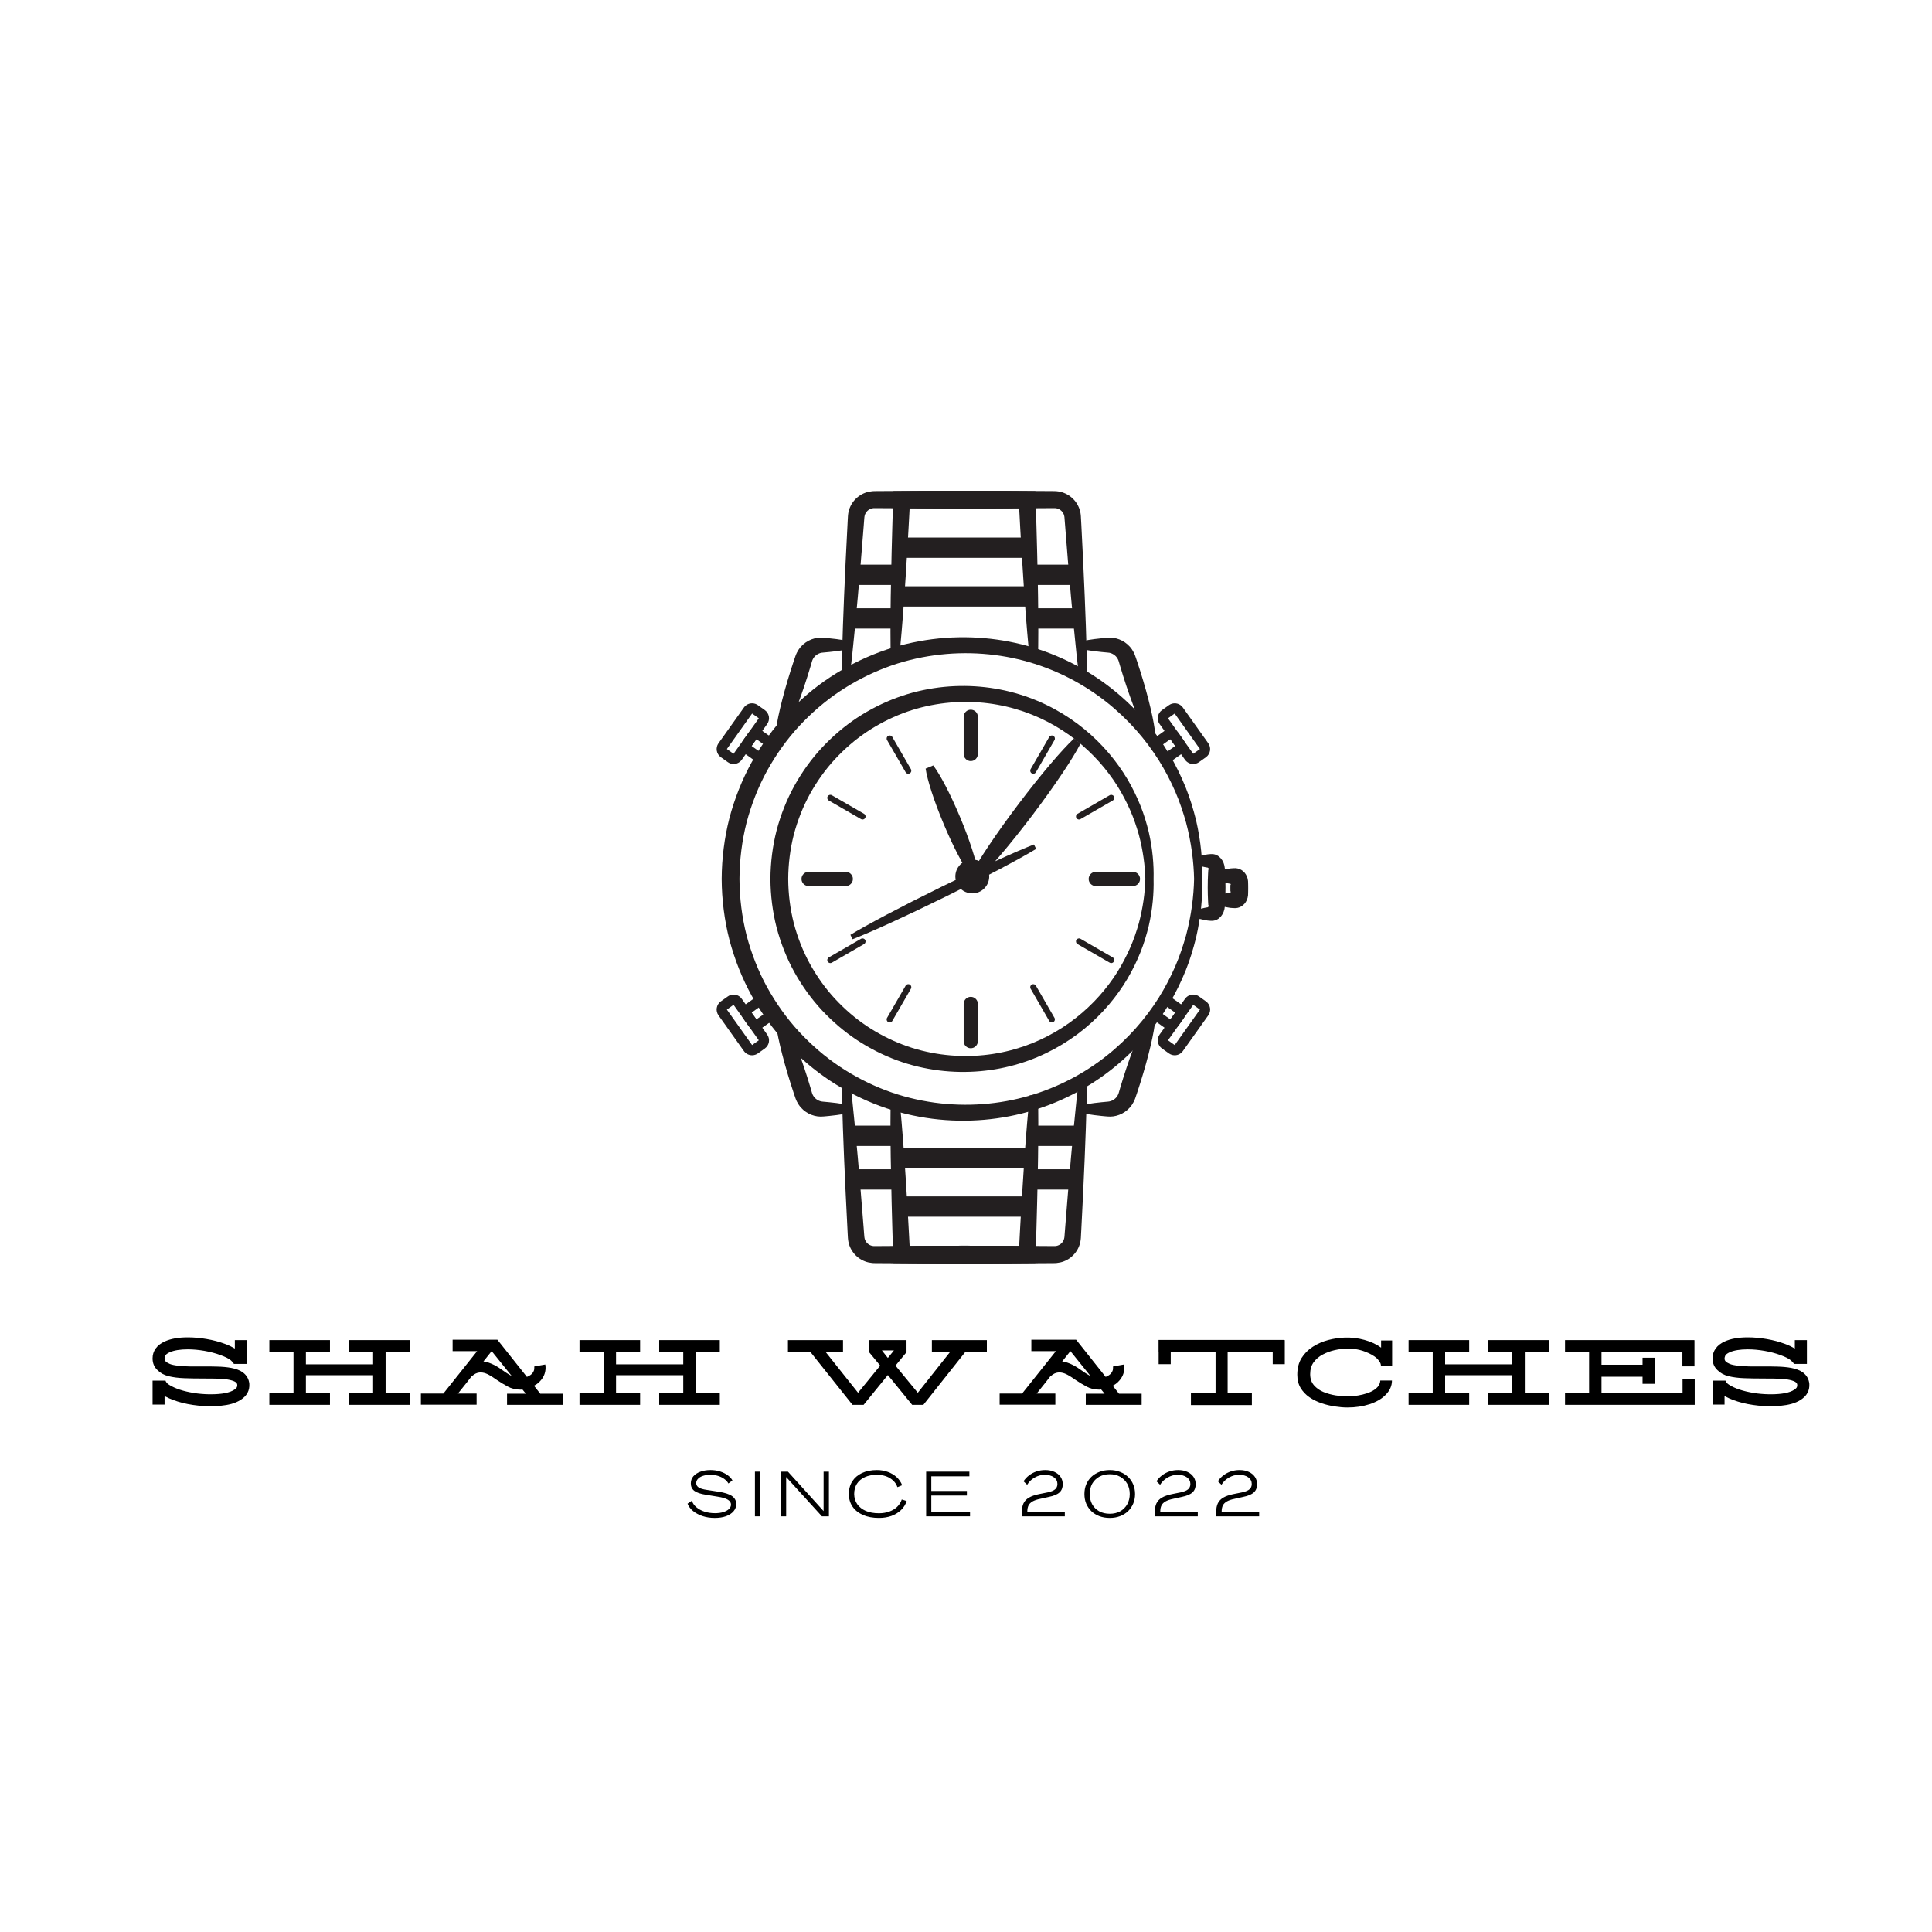 <svg version="1.0" preserveAspectRatio="xMidYMid meet" height="500" viewBox="0 0 375 375" zoomAndPan="magnify" width="500" xmlns:xlink="http://www.w3.org/1999/xlink" xmlns="http://www.w3.org/2000/svg"><defs><g></g><clipPath id="13ccf83abc"><path clip-rule="nonzero" d="M 236 168 L 242.301 168 L 242.301 177 L 236 177 Z M 236 168"></path></clipPath><clipPath id="d7fd7b1fd8"><path clip-rule="nonzero" d="M 163 95.246 L 211 95.246 L 211 132 L 163 132 Z M 163 95.246"></path></clipPath><clipPath id="0f526d7adc"><path clip-rule="nonzero" d="M 172 95.246 L 202 95.246 L 202 128 L 172 128 Z M 172 95.246"></path></clipPath><clipPath id="d5d5fd4b47"><path clip-rule="nonzero" d="M 163 209 L 211 209 L 211 245.246 L 163 245.246 Z M 163 209"></path></clipPath><clipPath id="fc4dfeb46e"><path clip-rule="nonzero" d="M 172 212 L 202 212 L 202 245.246 L 172 245.246 Z M 172 212"></path></clipPath></defs><rect fill-opacity="1" height="450" y="-37.5" fill="#ffffff" width="450" x="-37.5"></rect><rect fill-opacity="1" height="450" y="-37.5" fill="#ffffff" width="450" x="-37.5"></rect><path fill-rule="nonzero" fill-opacity="1" d="M 223.91 170.605 C 223.977 167.887 223.73 164.809 222.973 161.5 C 222.57 159.859 222.074 158.148 221.383 156.43 C 220.691 154.711 219.855 152.973 218.84 151.246 C 216.797 147.812 214.027 144.449 210.508 141.555 C 206.992 138.66 202.711 136.246 197.871 134.77 C 193.039 133.285 187.664 132.754 182.215 133.441 C 179.492 133.789 176.75 134.43 174.082 135.418 C 171.41 136.402 168.812 137.711 166.363 139.32 C 163.91 140.938 161.637 142.883 159.574 145.082 C 157.512 147.281 155.719 149.781 154.211 152.477 C 152.711 155.18 151.555 158.105 150.742 161.156 C 149.961 164.211 149.555 167.395 149.539 170.605 C 149.555 173.812 149.961 176.996 150.742 180.055 C 151.555 183.105 152.711 186.031 154.211 188.734 C 155.719 191.426 157.512 193.93 159.574 196.129 C 161.637 198.328 163.914 200.273 166.363 201.887 C 168.812 203.5 171.41 204.805 174.082 205.793 C 176.75 206.781 179.492 207.418 182.215 207.766 C 187.664 208.453 193.039 207.922 197.871 206.441 C 202.711 204.961 206.992 202.547 210.508 199.656 C 214.027 196.758 216.797 193.398 218.84 189.961 C 219.855 188.238 220.695 186.496 221.383 184.777 C 222.074 183.059 222.566 181.352 222.973 179.707 C 223.73 176.402 223.977 173.32 223.91 170.605 L 222.312 170.605 C 222.242 173.207 221.871 176.121 221.043 179.219 C 220.598 180.758 220.074 182.348 219.371 183.945 C 218.668 185.539 217.832 187.145 216.836 188.73 C 214.828 191.895 212.164 194.957 208.832 197.574 C 205.512 200.191 201.512 202.34 197.031 203.625 C 192.562 204.918 187.617 205.328 182.629 204.641 C 180.141 204.293 177.641 203.684 175.211 202.754 C 172.785 201.828 170.426 200.613 168.203 199.129 C 165.98 197.641 163.918 195.852 162.051 193.84 C 160.184 191.824 158.566 189.539 157.203 187.086 C 155.852 184.625 154.809 181.965 154.074 179.195 C 153.371 176.418 153.008 173.527 152.992 170.605 C 153.008 167.684 153.371 164.793 154.074 162.016 C 154.809 159.246 155.852 156.586 157.203 154.125 C 158.566 151.672 160.184 149.387 162.051 147.371 C 163.918 145.363 165.98 143.57 168.203 142.082 C 170.426 140.598 172.785 139.383 175.211 138.457 C 177.641 137.527 180.141 136.918 182.629 136.57 C 187.617 135.879 192.562 136.297 197.031 137.586 C 201.512 138.875 205.512 141.023 208.832 143.637 C 212.164 146.254 214.824 149.32 216.836 152.48 C 217.832 154.066 218.668 155.676 219.371 157.27 C 220.074 158.863 220.598 160.457 221.043 161.992 C 221.871 165.09 222.238 168.004 222.312 170.605 Z M 223.91 170.605" fill="#231f20"></path><path fill-rule="nonzero" fill-opacity="1" d="M 233.375 170.605 C 233.438 167.188 233.109 163.316 232.148 159.168 C 231.629 157.105 231 154.965 230.129 152.809 C 229.254 150.656 228.195 148.473 226.914 146.312 C 224.336 142.008 220.852 137.801 216.43 134.18 C 212.016 130.559 206.645 127.547 200.574 125.703 C 194.52 123.855 187.785 123.199 180.961 124.066 C 177.551 124.508 174.117 125.309 170.777 126.551 C 167.438 127.789 164.188 129.43 161.121 131.449 C 158.055 133.469 155.207 135.906 152.625 138.66 C 150.047 141.418 147.809 144.547 145.918 147.918 C 144.047 151.301 142.598 154.965 141.582 158.781 C 140.605 162.605 140.098 166.59 140.078 170.605 C 140.098 174.621 140.605 178.605 141.582 182.43 C 142.598 186.246 144.047 189.91 145.918 193.293 C 147.809 196.664 150.047 199.793 152.625 202.551 C 155.207 205.301 158.055 207.742 161.121 209.766 C 164.188 211.785 167.438 213.422 170.777 214.66 C 174.117 215.902 177.551 216.707 180.961 217.145 C 187.785 218.012 194.516 217.355 200.574 215.508 C 206.641 213.664 212.016 210.652 216.43 207.031 C 220.852 203.41 224.336 199.203 226.914 194.898 C 228.195 192.738 229.254 190.555 230.129 188.402 C 231 186.25 231.629 184.105 232.148 182.043 C 233.109 177.891 233.438 174.023 233.375 170.605 L 231.773 170.605 C 231.703 173.906 231.254 177.613 230.215 181.551 C 229.656 183.508 229 185.535 228.113 187.566 C 227.227 189.598 226.168 191.645 224.906 193.668 C 222.363 197.695 218.988 201.609 214.754 204.953 C 210.535 208.293 205.441 211.043 199.738 212.691 C 194.043 214.348 187.734 214.887 181.375 214.016 C 178.199 213.574 175.008 212.801 171.91 211.621 C 168.812 210.445 165.801 208.898 162.961 207.004 C 160.121 205.105 157.488 202.824 155.105 200.258 C 152.719 197.688 150.656 194.773 148.91 191.645 C 147.184 188.5 145.852 185.105 144.914 181.57 C 144.016 178.023 143.547 174.332 143.531 170.605 C 143.551 166.879 144.016 163.188 144.914 159.641 C 145.852 156.105 147.184 152.707 148.91 149.566 C 150.656 146.434 152.719 143.52 155.105 140.949 C 157.488 138.387 160.121 136.105 162.961 134.207 C 165.801 132.312 168.812 130.766 171.91 129.59 C 175.008 128.406 178.199 127.633 181.375 127.195 C 187.734 126.324 194.043 126.863 199.738 128.52 C 205.445 130.168 210.535 132.918 214.754 136.258 C 218.988 139.602 222.363 143.512 224.906 147.543 C 226.168 149.562 227.227 151.613 228.113 153.641 C 229 155.672 229.656 157.699 230.215 159.66 C 231.254 163.598 231.703 167.305 231.773 170.605 Z M 233.375 170.605" fill="#231f20"></path><path fill-rule="nonzero" fill-opacity="1" d="M 232.328 178.191 C 232.723 178.332 233.219 178.457 233.797 178.57 C 233.941 178.598 234.09 178.625 234.242 178.652 L 234.359 178.672 L 234.418 178.68 L 234.523 178.691 C 234.664 178.703 234.809 178.715 234.953 178.727 C 235.246 178.742 235.539 178.734 235.824 178.648 C 236.109 178.566 236.395 178.422 236.637 178.219 C 237.133 177.812 237.5 177.199 237.66 176.48 C 237.699 176.297 237.727 176.113 237.742 175.922 C 237.746 175.781 237.758 175.641 237.766 175.5 C 237.777 175.297 237.789 175.09 237.801 174.883 C 237.844 174.047 237.867 173.168 237.867 172.254 C 237.867 171.344 237.844 170.461 237.801 169.625 C 237.789 169.418 237.777 169.215 237.766 169.012 C 237.758 168.867 237.746 168.727 237.742 168.59 C 237.727 168.398 237.699 168.211 237.66 168.031 C 237.5 167.309 237.133 166.695 236.637 166.293 C 236.395 166.086 236.109 165.941 235.824 165.859 C 235.539 165.773 235.246 165.766 234.953 165.781 C 234.809 165.793 234.664 165.805 234.523 165.82 L 234.418 165.828 L 234.359 165.84 L 234.242 165.859 C 234.09 165.887 233.941 165.914 233.797 165.941 C 233.219 166.051 232.727 166.18 232.328 166.316 L 232.328 167.914 C 232.723 168.051 233.219 168.18 233.797 168.293 C 233.941 168.316 234.09 168.344 234.242 168.375 L 234.359 168.395 L 234.418 168.402 L 234.434 168.414 L 234.484 168.449 C 234.551 168.492 234.598 168.547 234.605 168.625 C 234.613 168.699 234.59 168.762 234.562 168.805 C 234.559 168.812 234.551 168.824 234.543 168.832 C 234.539 168.844 234.535 168.82 234.531 168.859 L 234.52 169.012 C 234.508 169.215 234.496 169.418 234.484 169.625 C 234.441 170.461 234.418 171.344 234.418 172.254 C 234.418 173.168 234.441 174.047 234.484 174.883 C 234.496 175.09 234.508 175.297 234.52 175.5 L 234.531 175.648 C 234.535 175.688 234.539 175.668 234.543 175.68 C 234.551 175.688 234.559 175.695 234.562 175.707 C 234.59 175.746 234.613 175.809 234.605 175.883 C 234.598 175.961 234.551 176.016 234.484 176.059 L 234.434 176.098 L 234.418 176.105 L 234.359 176.117 L 234.242 176.137 C 234.09 176.164 233.941 176.191 233.797 176.219 C 233.219 176.328 232.727 176.457 232.328 176.594 Z M 232.328 178.191" fill="#231f20"></path><path fill-rule="nonzero" fill-opacity="1" d="M 227.176 199.852 C 226.773 199.852 226.383 199.727 226.055 199.492 L 224.27 198.223 C 223.398 197.605 223.195 196.391 223.812 195.523 L 224.789 194.148 C 225.152 193.641 225.742 193.336 226.371 193.336 C 226.773 193.336 227.16 193.461 227.492 193.695 L 229.277 194.965 C 229.699 195.266 229.98 195.711 230.066 196.223 C 230.152 196.73 230.035 197.246 229.734 197.668 L 228.758 199.039 C 228.391 199.547 227.801 199.852 227.176 199.852 Z M 225.438 196.637 L 227.168 197.867 L 228.105 196.551 L 226.375 195.32 Z M 225.438 196.637" fill="#231f20"></path><path fill-rule="nonzero" fill-opacity="1" d="M 228.012 204.828 C 227.605 204.828 227.219 204.703 226.891 204.469 L 225.535 203.504 C 225.113 203.207 224.836 202.758 224.746 202.25 C 224.66 201.738 224.777 201.223 225.078 200.805 L 230.02 193.859 C 230.383 193.352 230.973 193.043 231.598 193.043 C 232.004 193.043 232.391 193.168 232.719 193.402 L 234.074 194.367 C 234.496 194.668 234.777 195.113 234.863 195.625 C 234.949 196.133 234.832 196.648 234.531 197.07 L 229.59 204.012 C 229.227 204.523 228.637 204.828 228.012 204.828 Z M 226.707 201.918 L 228.004 202.844 L 232.906 195.957 L 231.605 195.031 Z M 226.707 201.918" fill="#231f20"></path><path fill-rule="nonzero" fill-opacity="1" d="M 226.367 148.004 C 225.742 148.004 225.152 147.699 224.789 147.188 L 223.812 145.816 C 223.195 144.945 223.398 143.734 224.27 143.113 L 226.055 141.844 C 226.383 141.609 226.77 141.484 227.176 141.484 C 227.801 141.484 228.391 141.789 228.754 142.301 L 229.73 143.672 C 230.031 144.094 230.148 144.609 230.062 145.117 C 229.977 145.629 229.695 146.074 229.277 146.375 L 227.488 147.645 C 227.16 147.879 226.773 148.004 226.367 148.004 Z M 225.438 144.703 L 226.375 146.02 L 228.105 144.789 L 227.168 143.473 Z M 225.438 144.703" fill="#231f20"></path><path fill-rule="nonzero" fill-opacity="1" d="M 231.598 148.293 C 230.973 148.293 230.383 147.988 230.02 147.48 L 225.078 140.535 C 224.461 139.664 224.664 138.453 225.535 137.836 L 226.891 136.871 C 227.219 136.637 227.605 136.512 228.012 136.512 C 228.637 136.512 229.227 136.816 229.59 137.328 L 234.531 144.27 C 235.148 145.141 234.945 146.352 234.074 146.973 L 232.723 147.934 C 232.391 148.168 232.004 148.293 231.598 148.293 Z M 226.707 139.422 L 231.605 146.309 L 232.906 145.383 L 228.004 138.496 Z M 226.707 139.422" fill="#231f20"></path><path fill-rule="nonzero" fill-opacity="1" d="M 146.812 199.852 C 146.188 199.852 145.598 199.547 145.234 199.039 L 144.258 197.664 C 143.957 197.242 143.84 196.73 143.926 196.219 C 144.012 195.711 144.293 195.262 144.711 194.961 L 146.496 193.691 C 146.828 193.457 147.215 193.332 147.621 193.332 C 148.246 193.332 148.836 193.637 149.199 194.148 L 150.176 195.52 C 150.793 196.391 150.59 197.602 149.719 198.223 L 147.934 199.492 C 147.605 199.727 147.219 199.852 146.812 199.852 Z M 145.883 196.551 L 146.82 197.867 L 148.551 196.637 L 147.613 195.32 Z M 145.883 196.551" fill="#231f20"></path><path fill-rule="nonzero" fill-opacity="1" d="M 145.977 204.828 C 145.352 204.828 144.762 204.523 144.398 204.016 L 139.457 197.07 C 139.16 196.648 139.039 196.137 139.125 195.625 C 139.211 195.117 139.492 194.668 139.914 194.367 L 141.27 193.406 C 141.598 193.172 141.984 193.047 142.391 193.047 C 143.016 193.047 143.605 193.352 143.969 193.863 L 148.91 200.805 C 149.211 201.227 149.328 201.738 149.242 202.25 C 149.156 202.758 148.875 203.207 148.453 203.508 L 147.098 204.473 C 146.77 204.703 146.383 204.828 145.977 204.828 Z M 141.086 195.957 L 145.984 202.844 L 147.285 201.918 L 142.383 195.031 Z M 141.086 195.957" fill="#231f20"></path><path fill-rule="nonzero" fill-opacity="1" d="M 147.621 148.004 C 147.215 148.004 146.828 147.879 146.496 147.645 L 144.711 146.375 C 144.293 146.074 144.012 145.629 143.926 145.117 C 143.84 144.609 143.957 144.094 144.258 143.672 L 145.234 142.301 C 145.598 141.789 146.188 141.484 146.812 141.484 C 147.219 141.484 147.605 141.609 147.938 141.844 L 149.723 143.113 C 150.59 143.734 150.797 144.945 150.176 145.816 L 149.199 147.188 C 148.836 147.699 148.246 148.004 147.621 148.004 Z M 145.883 144.789 L 147.613 146.02 L 148.551 144.703 L 146.82 143.473 Z M 145.883 144.789" fill="#231f20"></path><path fill-rule="nonzero" fill-opacity="1" d="M 142.391 148.293 C 141.984 148.293 141.598 148.168 141.27 147.934 L 139.914 146.969 C 139.043 146.348 138.84 145.137 139.457 144.27 L 144.398 137.324 C 144.762 136.816 145.352 136.512 145.977 136.512 C 146.383 136.512 146.77 136.633 147.098 136.867 L 148.453 137.832 C 149.324 138.453 149.527 139.664 148.91 140.531 L 143.969 147.477 C 143.609 147.988 143.016 148.293 142.391 148.293 Z M 141.086 145.383 L 142.383 146.309 L 147.285 139.422 L 145.984 138.496 Z M 141.086 145.383" fill="#231f20"></path><g clip-path="url(#13ccf83abc)"><path fill-rule="nonzero" fill-opacity="1" d="M 236.141 175.531 C 236.734 175.809 237.621 176.039 238.703 176.203 L 238.805 176.219 L 238.988 176.23 C 239.117 176.242 239.25 176.25 239.383 176.262 C 239.656 176.281 239.926 176.273 240.184 176.227 C 240.688 176.129 241.195 175.836 241.566 175.402 C 241.938 174.969 242.18 174.41 242.242 173.781 C 242.254 173.621 242.258 173.457 242.258 173.289 C 242.262 173.16 242.262 173.031 242.266 172.898 C 242.266 172.73 242.27 172.562 242.27 172.391 C 242.27 172.223 242.266 172.051 242.266 171.883 C 242.262 171.754 242.262 171.621 242.258 171.492 C 242.258 171.328 242.254 171.164 242.242 171.004 C 242.18 170.371 241.938 169.812 241.566 169.379 C 241.195 168.949 240.688 168.652 240.184 168.559 C 239.93 168.508 239.656 168.5 239.383 168.523 C 239.25 168.535 239.117 168.543 238.988 168.551 L 238.805 168.566 L 238.703 168.582 C 237.621 168.742 236.734 168.977 236.141 169.25 L 236.141 170.852 C 236.734 171.125 237.621 171.355 238.703 171.52 L 238.805 171.535 C 238.832 171.539 238.82 171.543 238.828 171.551 L 238.852 171.578 C 238.863 171.598 238.875 171.613 238.879 171.629 C 238.895 171.66 238.887 171.699 238.875 171.727 C 238.863 171.754 238.848 171.766 238.836 171.773 L 238.828 171.777 L 238.824 171.777 L 238.82 171.883 C 238.82 172.051 238.82 172.223 238.816 172.391 C 238.82 172.562 238.82 172.73 238.82 172.898 L 238.824 173.008 L 238.828 173.008 L 238.836 173.012 C 238.844 173.016 238.863 173.031 238.875 173.059 C 238.887 173.082 238.895 173.125 238.879 173.156 C 238.875 173.172 238.863 173.188 238.852 173.207 L 238.828 173.234 C 238.82 173.238 238.832 173.246 238.805 173.25 L 238.703 173.266 C 237.621 173.426 236.734 173.66 236.141 173.934 Z M 236.141 175.531" fill="#231f20"></path></g><g clip-path="url(#d7fd7b1fd8)"><path fill-rule="nonzero" fill-opacity="1" d="M 211 130.922 C 210.945 125.863 210.684 118.293 210.246 109.082 C 210.129 106.781 210.012 104.375 209.887 101.879 C 209.871 101.57 209.852 101.254 209.836 100.941 L 209.809 100.469 L 209.797 100.23 C 209.797 100.16 209.781 100.016 209.77 99.91 C 209.676 98.996 209.312 98.094 208.742 97.348 C 208.172 96.602 207.387 96.008 206.488 95.664 C 206.043 95.484 205.562 95.387 205.086 95.34 L 204.723 95.32 L 204.457 95.316 L 203.957 95.312 C 198.637 95.27 193.008 95.246 187.191 95.246 C 181.371 95.246 175.746 95.27 170.422 95.312 L 169.926 95.316 L 169.66 95.32 L 169.297 95.34 C 168.816 95.391 168.34 95.484 167.891 95.664 C 166.992 96.008 166.207 96.602 165.637 97.348 C 165.066 98.094 164.703 98.996 164.609 99.91 C 164.602 100.016 164.586 100.16 164.582 100.23 L 164.57 100.469 L 164.543 100.941 C 164.527 101.254 164.512 101.566 164.496 101.879 C 164.371 104.375 164.25 106.781 164.133 109.082 C 163.695 118.293 163.434 125.863 163.379 130.922 L 164.977 131.027 C 165.578 126.004 166.305 118.465 167.066 109.273 C 167.25 106.977 167.445 104.574 167.645 102.086 C 167.668 101.773 167.691 101.461 167.715 101.148 L 167.754 100.676 L 167.773 100.441 C 167.777 100.352 167.785 100.344 167.793 100.289 C 167.832 99.941 167.98 99.613 168.199 99.34 C 168.422 99.066 168.719 98.852 169.051 98.738 C 169.211 98.672 169.387 98.648 169.562 98.629 L 169.695 98.625 C 169.742 98.621 169.852 98.625 169.926 98.625 L 170.426 98.629 C 175.746 98.672 181.375 98.699 187.191 98.699 C 193.012 98.699 198.637 98.672 203.961 98.629 L 204.457 98.625 C 204.531 98.625 204.641 98.621 204.688 98.625 L 204.82 98.629 C 204.996 98.648 205.172 98.672 205.336 98.738 C 205.664 98.852 205.965 99.066 206.184 99.34 C 206.402 99.613 206.551 99.941 206.594 100.289 C 206.598 100.34 206.605 100.352 206.613 100.441 L 206.629 100.676 L 206.668 101.148 C 206.691 101.461 206.715 101.773 206.742 102.086 C 206.941 104.574 207.133 106.977 207.316 109.273 C 208.078 118.465 208.805 126.004 209.406 131.027 Z M 211 130.922" fill="#231f20"></path></g><g clip-path="url(#0f526d7adc)"><path fill-rule="nonzero" fill-opacity="1" d="M 201.473 127.82 C 201.547 124.902 201.555 120.938 201.484 115.82 C 201.449 113.266 201.391 110.418 201.312 107.27 C 201.273 105.695 201.227 104.043 201.18 102.316 C 201.156 101.453 201.129 100.57 201.102 99.668 C 201.051 98.254 201 96.809 200.945 95.332 C 199.754 95.32 197.465 95.297 194.594 95.266 C 192.434 95.262 189.836 95.254 187.188 95.246 C 184.543 95.254 181.941 95.262 179.781 95.266 C 176.91 95.297 174.621 95.32 173.43 95.332 C 173.379 96.809 173.328 98.254 173.273 99.668 C 173.25 100.57 173.223 101.453 173.195 102.316 C 173.148 104.043 173.105 105.695 173.062 107.27 C 172.984 110.418 172.93 113.266 172.891 115.82 C 172.82 120.938 172.828 124.898 172.902 127.82 L 174.5 127.887 C 174.82 124.984 175.16 121.039 175.52 115.934 C 175.699 113.383 175.883 110.539 176.07 107.398 C 176.16 105.824 176.254 104.176 176.352 102.453 C 176.398 101.59 176.445 100.707 176.496 99.805 C 176.508 99.578 176.52 99.352 176.531 99.125 L 176.551 98.781 L 176.555 98.695 L 176.555 98.688 L 176.559 98.68 L 176.574 98.613 C 176.59 98.617 176.605 98.625 176.625 98.633 L 176.645 98.641 L 176.656 98.645 C 176.742 98.645 176.828 98.648 176.918 98.648 C 177.73 98.656 178.703 98.664 179.781 98.676 C 181.941 98.684 184.543 98.691 187.188 98.699 C 189.836 98.691 192.434 98.684 194.594 98.676 C 195.676 98.668 196.645 98.656 197.457 98.648 C 197.551 98.648 197.637 98.645 197.723 98.645 L 197.73 98.641 L 197.754 98.633 C 197.773 98.625 197.789 98.617 197.805 98.613 L 197.82 98.68 L 197.824 98.688 L 197.824 98.695 L 197.844 99.125 C 197.859 99.352 197.871 99.578 197.883 99.805 C 197.93 100.707 197.977 101.59 198.023 102.453 C 198.125 104.176 198.219 105.824 198.309 107.398 C 198.496 110.539 198.68 113.383 198.855 115.934 C 199.215 121.039 199.555 124.984 199.875 127.887 Z M 201.473 127.82" fill="#231f20"></path></g><path fill-rule="nonzero" fill-opacity="1" d="M 174.5 104.332 L 199.879 104.332 L 199.879 108.273 L 174.5 108.273 Z M 174.5 104.332" fill="#231f20"></path><path fill-rule="nonzero" fill-opacity="1" d="M 174.5 113.789 L 199.879 113.789 L 199.879 117.73 L 174.5 117.73 Z M 174.5 113.789" fill="#231f20"></path><path fill-rule="nonzero" fill-opacity="1" d="M 199.988 109.594 L 208.992 109.594 L 208.992 113.535 L 199.988 113.535 Z M 199.988 109.594" fill="#231f20"></path><path fill-rule="nonzero" fill-opacity="1" d="M 199.988 118.062 L 208.992 118.062 L 208.992 122.004 L 199.988 122.004 Z M 199.988 118.062" fill="#231f20"></path><path fill-rule="nonzero" fill-opacity="1" d="M 165.496 109.594 L 174.5 109.594 L 174.5 113.535 L 165.496 113.535 Z M 165.496 109.594" fill="#231f20"></path><path fill-rule="nonzero" fill-opacity="1" d="M 165.496 118.062 L 174.5 118.062 L 174.5 122.004 L 165.496 122.004 Z M 165.496 118.062" fill="#231f20"></path><path fill-rule="nonzero" fill-opacity="1" d="M 164.551 124.422 C 163.953 124.285 163.199 124.156 162.328 124.043 C 161.891 123.988 161.422 123.934 160.926 123.887 C 160.68 123.863 160.426 123.84 160.164 123.816 C 159.887 123.797 159.688 123.762 159.262 123.766 C 157.746 123.77 156.035 124.559 155.02 126.086 C 154.766 126.465 154.555 126.883 154.402 127.324 C 154.297 127.637 154.188 127.953 154.078 128.273 C 153.875 128.906 153.664 129.551 153.449 130.207 C 151.785 135.48 150.703 140.172 150.504 142.625 L 152.027 143.105 C 153.273 140.984 155.078 136.52 156.742 131.246 C 156.945 130.586 157.145 129.938 157.336 129.301 C 157.43 128.984 157.52 128.676 157.609 128.367 C 157.656 128.191 157.73 128.027 157.816 127.871 C 158.16 127.242 158.797 126.82 159.461 126.695 C 159.582 126.668 159.918 126.648 160.164 126.625 C 160.426 126.602 160.68 126.578 160.926 126.555 C 161.422 126.504 161.891 126.453 162.328 126.395 C 163.199 126.285 163.953 126.156 164.551 126.02 Z M 164.551 124.422" fill="#231f20"></path><path fill-rule="nonzero" fill-opacity="1" d="M 210.203 126.02 C 210.801 126.156 211.551 126.285 212.426 126.395 C 212.863 126.453 213.332 126.504 213.828 126.555 C 214.074 126.578 214.328 126.602 214.59 126.625 C 214.836 126.648 215.172 126.668 215.293 126.695 C 215.957 126.82 216.594 127.242 216.938 127.871 C 217.023 128.027 217.098 128.191 217.145 128.367 C 217.234 128.676 217.324 128.984 217.418 129.301 C 217.609 129.938 217.809 130.586 218.012 131.246 C 219.676 136.52 221.48 140.984 222.727 143.105 L 224.25 142.625 C 224.055 140.172 222.969 135.48 221.305 130.207 C 221.09 129.551 220.879 128.902 220.676 128.273 C 220.566 127.953 220.457 127.637 220.352 127.324 C 220.199 126.883 219.988 126.465 219.734 126.086 C 218.719 124.559 217.008 123.77 215.492 123.766 C 215.066 123.762 214.867 123.797 214.59 123.816 C 214.328 123.84 214.074 123.863 213.828 123.887 C 213.332 123.934 212.863 123.988 212.426 124.043 C 211.555 124.156 210.801 124.285 210.203 124.422 Z M 210.203 126.02" fill="#231f20"></path><g clip-path="url(#d5d5fd4b47)"><path fill-rule="nonzero" fill-opacity="1" d="M 209.406 209.465 C 208.801 214.488 208.078 222.027 207.316 231.215 C 207.129 233.516 206.938 235.914 206.738 238.402 C 206.715 238.715 206.688 239.027 206.664 239.344 L 206.629 239.812 L 206.609 240.051 C 206.602 240.141 206.594 240.148 206.59 240.203 C 206.547 240.551 206.398 240.879 206.18 241.152 C 205.961 241.426 205.66 241.637 205.332 241.754 C 205.168 241.82 204.992 241.844 204.816 241.859 L 204.684 241.863 C 204.637 241.867 204.527 241.863 204.453 241.863 L 203.957 241.859 C 198.633 241.816 193.008 241.793 187.188 241.793 C 181.371 241.793 175.746 241.816 170.422 241.859 L 169.922 241.863 C 169.848 241.863 169.738 241.867 169.695 241.863 L 169.559 241.859 C 169.383 241.844 169.207 241.82 169.047 241.754 C 168.715 241.637 168.418 241.426 168.199 241.152 C 167.977 240.879 167.832 240.551 167.789 240.203 C 167.781 240.148 167.773 240.141 167.77 240.051 L 167.75 239.812 L 167.711 239.344 C 167.688 239.027 167.664 238.715 167.641 238.402 C 167.438 235.914 167.246 233.516 167.062 231.215 C 166.301 222.027 165.574 214.488 164.973 209.465 L 163.379 209.57 C 163.434 214.625 163.691 222.199 164.133 231.41 C 164.246 233.711 164.367 236.113 164.492 238.609 C 164.508 238.922 164.523 239.234 164.539 239.551 L 164.566 240.023 L 164.578 240.262 C 164.582 240.328 164.598 240.477 164.609 240.578 C 164.699 241.496 165.062 242.398 165.637 243.141 C 166.203 243.891 166.988 244.484 167.887 244.828 C 168.336 245.008 168.812 245.102 169.293 245.152 L 169.656 245.172 L 169.922 245.176 L 170.422 245.18 C 175.742 245.223 181.367 245.246 187.188 245.246 C 193.008 245.246 198.633 245.223 203.953 245.18 L 204.453 245.176 L 204.719 245.172 L 205.082 245.152 C 205.562 245.102 206.039 245.004 206.488 244.828 C 207.387 244.484 208.168 243.891 208.738 243.141 C 209.309 242.398 209.672 241.496 209.766 240.578 C 209.777 240.477 209.793 240.328 209.797 240.262 L 209.809 240.023 L 209.832 239.551 C 209.848 239.234 209.863 238.922 209.883 238.609 C 210.008 236.117 210.129 233.711 210.242 231.41 C 210.68 222.199 210.941 214.625 210.996 209.57 Z M 209.406 209.465" fill="#231f20"></path></g><g clip-path="url(#fc4dfeb46e)"><path fill-rule="nonzero" fill-opacity="1" d="M 199.875 212.602 C 199.555 215.504 199.215 219.453 198.855 224.559 C 198.68 227.109 198.496 229.949 198.309 233.094 C 198.219 234.668 198.125 236.312 198.023 238.039 C 197.977 238.902 197.93 239.785 197.883 240.688 C 197.871 240.91 197.859 241.137 197.844 241.367 L 197.828 241.707 L 197.824 241.793 L 197.824 241.801 L 197.82 241.812 L 197.805 241.879 C 197.789 241.871 197.773 241.867 197.754 241.859 L 197.73 241.852 L 197.723 241.844 C 197.637 241.844 197.551 241.844 197.457 241.84 C 196.648 241.832 195.676 241.824 194.594 241.812 C 192.434 241.809 189.836 241.801 187.188 241.793 C 184.543 241.801 181.941 241.809 179.781 241.812 C 178.703 241.824 177.73 241.832 176.918 241.84 C 176.828 241.844 176.742 241.844 176.656 241.844 L 176.645 241.852 L 176.625 241.859 C 176.605 241.867 176.586 241.871 176.574 241.879 L 176.559 241.812 L 176.555 241.801 L 176.555 241.793 L 176.551 241.707 L 176.531 241.367 C 176.52 241.137 176.508 240.91 176.496 240.688 C 176.445 239.785 176.398 238.902 176.352 238.039 C 176.254 236.312 176.16 234.668 176.07 233.094 C 175.883 229.949 175.699 227.109 175.52 224.559 C 175.16 219.453 174.82 215.504 174.5 212.602 L 172.902 212.668 C 172.828 215.59 172.82 219.551 172.891 224.668 C 172.93 227.227 172.984 230.074 173.062 233.223 C 173.105 234.797 173.148 236.445 173.195 238.172 C 173.223 239.035 173.25 239.922 173.273 240.824 C 173.324 242.238 173.375 243.684 173.43 245.16 C 174.621 245.172 176.91 245.195 179.781 245.223 C 181.941 245.23 184.543 245.238 187.188 245.246 C 189.836 245.238 192.434 245.23 194.594 245.223 C 197.465 245.195 199.754 245.172 200.945 245.16 C 201 243.684 201.051 242.238 201.102 240.824 C 201.129 239.922 201.156 239.035 201.18 238.172 C 201.227 236.445 201.273 234.797 201.312 233.223 C 201.391 230.074 201.449 227.227 201.484 224.668 C 201.555 219.551 201.547 215.59 201.473 212.668 Z M 199.875 212.602" fill="#231f20"></path></g><path fill-rule="nonzero" fill-opacity="1" d="M 174.5 232.219 L 199.879 232.219 L 199.879 236.16 L 174.5 236.16 Z M 174.5 232.219" fill="#231f20"></path><path fill-rule="nonzero" fill-opacity="1" d="M 174.5 222.758 L 199.879 222.758 L 199.879 226.699 L 174.5 226.699 Z M 174.5 222.758" fill="#231f20"></path><path fill-rule="nonzero" fill-opacity="1" d="M 199.988 226.957 L 208.992 226.957 L 208.992 230.898 L 199.988 230.898 Z M 199.988 226.957" fill="#231f20"></path><path fill-rule="nonzero" fill-opacity="1" d="M 199.988 218.484 L 208.992 218.484 L 208.992 222.43 L 199.988 222.43 Z M 199.988 218.484" fill="#231f20"></path><path fill-rule="nonzero" fill-opacity="1" d="M 165.496 226.957 L 174.5 226.957 L 174.5 230.898 L 165.496 230.898 Z M 165.496 226.957" fill="#231f20"></path><path fill-rule="nonzero" fill-opacity="1" d="M 165.496 218.484 L 174.5 218.484 L 174.5 222.43 L 165.496 222.43 Z M 165.496 218.484" fill="#231f20"></path><path fill-rule="nonzero" fill-opacity="1" d="M 164.551 214.473 C 163.953 214.332 163.199 214.207 162.328 214.094 C 161.891 214.039 161.422 213.984 160.926 213.938 C 160.68 213.914 160.426 213.891 160.164 213.867 C 159.918 213.844 159.582 213.824 159.461 213.793 C 158.797 213.672 158.16 213.25 157.816 212.621 C 157.73 212.465 157.656 212.301 157.609 212.125 C 157.52 211.816 157.43 211.504 157.336 211.191 C 157.145 210.555 156.945 209.906 156.742 209.242 C 155.078 203.969 153.277 199.508 152.027 197.383 L 150.504 197.867 C 150.699 200.32 151.785 205.008 153.449 210.281 C 153.664 210.941 153.875 211.586 154.078 212.219 C 154.188 212.539 154.297 212.855 154.402 213.168 C 154.555 213.609 154.766 214.023 155.02 214.402 C 156.035 215.934 157.746 216.719 159.262 216.727 C 159.688 216.727 159.887 216.695 160.164 216.676 C 160.426 216.652 160.68 216.629 160.926 216.605 C 161.422 216.555 161.891 216.504 162.328 216.445 C 163.199 216.336 163.953 216.207 164.551 216.07 Z M 164.551 214.473" fill="#231f20"></path><path fill-rule="nonzero" fill-opacity="1" d="M 210.203 216.07 C 210.801 216.207 211.551 216.336 212.426 216.445 C 212.863 216.504 213.332 216.555 213.828 216.605 C 214.074 216.629 214.328 216.652 214.59 216.676 C 214.867 216.695 215.066 216.727 215.492 216.727 C 217.008 216.719 218.719 215.934 219.734 214.402 C 219.988 214.023 220.199 213.609 220.352 213.168 C 220.457 212.855 220.566 212.539 220.676 212.219 C 220.879 211.586 221.09 210.941 221.305 210.281 C 222.969 205.008 224.051 200.32 224.25 197.867 L 222.727 197.383 C 221.48 199.508 219.676 203.969 218.012 209.242 C 217.809 209.906 217.609 210.555 217.418 211.191 C 217.324 211.504 217.234 211.816 217.145 212.125 C 217.098 212.301 217.023 212.465 216.938 212.621 C 216.594 213.25 215.957 213.672 215.293 213.793 C 215.172 213.824 214.836 213.844 214.59 213.867 C 214.328 213.891 214.074 213.914 213.828 213.938 C 213.332 213.984 212.863 214.039 212.426 214.094 C 211.555 214.207 210.801 214.332 210.203 214.473 Z M 210.203 216.07" fill="#231f20"></path><path fill-rule="nonzero" fill-opacity="1" d="M 188.426 147.727 C 187.664 147.727 187.047 147.105 187.047 146.344 L 187.047 139.129 C 187.047 138.367 187.664 137.75 188.426 137.75 C 189.188 137.75 189.805 138.367 189.805 139.129 L 189.805 146.344 C 189.805 147.105 189.188 147.727 188.426 147.727 Z M 188.426 147.727" fill="#231f20"></path><path fill-rule="nonzero" fill-opacity="1" d="M 188.426 203.461 C 187.664 203.461 187.047 202.844 187.047 202.082 L 187.047 194.867 C 187.047 194.102 187.664 193.484 188.426 193.484 C 189.188 193.484 189.805 194.102 189.805 194.867 L 189.805 202.082 C 189.805 202.844 189.188 203.461 188.426 203.461 Z M 188.426 203.461" fill="#231f20"></path><path fill-rule="nonzero" fill-opacity="1" d="M 164.164 171.984 L 156.949 171.984 C 156.188 171.984 155.57 171.367 155.57 170.605 C 155.57 169.844 156.188 169.227 156.949 169.227 L 164.164 169.227 C 164.93 169.227 165.547 169.844 165.547 170.605 C 165.547 171.367 164.93 171.984 164.164 171.984 Z M 164.164 171.984" fill="#231f20"></path><path fill-rule="nonzero" fill-opacity="1" d="M 219.902 171.984 L 212.688 171.984 C 211.926 171.984 211.309 171.367 211.309 170.605 C 211.309 169.844 211.926 169.227 212.688 169.227 L 219.902 169.227 C 220.664 169.227 221.281 169.844 221.281 170.605 C 221.281 171.367 220.664 171.984 219.902 171.984 Z M 219.902 171.984" fill="#231f20"></path><path fill-rule="nonzero" fill-opacity="1" d="M 176.297 150.188 C 176.094 150.188 175.895 150.082 175.785 149.891 L 172.176 143.641 C 172.012 143.355 172.109 142.996 172.391 142.832 C 172.672 142.668 173.035 142.766 173.199 143.047 L 176.809 149.297 C 176.973 149.582 176.875 149.941 176.59 150.105 C 176.5 150.16 176.395 150.188 176.297 150.188 Z M 176.297 150.188" fill="#231f20"></path><path fill-rule="nonzero" fill-opacity="1" d="M 204.164 198.457 C 203.961 198.457 203.762 198.352 203.652 198.16 L 200.043 191.91 C 199.879 191.629 199.977 191.266 200.262 191.102 C 200.543 190.941 200.906 191.035 201.066 191.32 L 204.676 197.57 C 204.84 197.852 204.742 198.215 204.461 198.379 C 204.367 198.43 204.266 198.457 204.164 198.457 Z M 204.164 198.457" fill="#231f20"></path><path fill-rule="nonzero" fill-opacity="1" d="M 161.168 186.934 C 160.965 186.934 160.766 186.828 160.652 186.641 C 160.492 186.355 160.586 185.996 160.871 185.832 L 167.121 182.223 C 167.402 182.059 167.766 182.156 167.93 182.438 C 168.09 182.723 167.996 183.082 167.711 183.246 L 161.461 186.855 C 161.367 186.91 161.266 186.934 161.168 186.934 Z M 161.168 186.934" fill="#231f20"></path><path fill-rule="nonzero" fill-opacity="1" d="M 209.438 159.066 C 209.234 159.066 209.035 158.961 208.926 158.77 C 208.762 158.484 208.859 158.125 209.141 157.961 L 215.391 154.352 C 215.672 154.188 216.035 154.285 216.199 154.57 C 216.363 154.852 216.266 155.215 215.98 155.379 L 209.73 158.984 C 209.641 159.039 209.539 159.066 209.438 159.066 Z M 209.438 159.066" fill="#231f20"></path><path fill-rule="nonzero" fill-opacity="1" d="M 167.414 159.066 C 167.316 159.066 167.211 159.039 167.121 158.984 L 160.871 155.379 C 160.586 155.215 160.492 154.852 160.652 154.57 C 160.816 154.285 161.18 154.188 161.461 154.352 L 167.711 157.961 C 167.996 158.125 168.09 158.484 167.93 158.77 C 167.82 158.961 167.621 159.066 167.414 159.066 Z M 167.414 159.066" fill="#231f20"></path><path fill-rule="nonzero" fill-opacity="1" d="M 215.688 186.934 C 215.586 186.934 215.484 186.91 215.391 186.855 L 209.141 183.246 C 208.859 183.082 208.762 182.723 208.926 182.438 C 209.086 182.156 209.449 182.059 209.73 182.223 L 215.98 185.832 C 216.266 185.996 216.363 186.355 216.199 186.641 C 216.09 186.828 215.891 186.934 215.688 186.934 Z M 215.688 186.934" fill="#231f20"></path><path fill-rule="nonzero" fill-opacity="1" d="M 172.688 198.457 C 172.586 198.457 172.484 198.43 172.391 198.375 C 172.109 198.215 172.012 197.852 172.176 197.57 L 175.785 191.32 C 175.949 191.035 176.309 190.938 176.594 191.102 C 176.875 191.266 176.973 191.629 176.809 191.91 L 173.199 198.16 C 173.09 198.352 172.891 198.457 172.688 198.457 Z M 172.688 198.457" fill="#231f20"></path><path fill-rule="nonzero" fill-opacity="1" d="M 200.555 150.188 C 200.457 150.188 200.355 150.16 200.262 150.105 C 199.977 149.941 199.883 149.582 200.043 149.297 L 203.652 143.047 C 203.816 142.766 204.18 142.668 204.461 142.832 C 204.746 142.996 204.84 143.355 204.68 143.641 L 201.07 149.891 C 200.961 150.082 200.758 150.188 200.555 150.188 Z M 200.555 150.188" fill="#231f20"></path><path fill-rule="nonzero" fill-opacity="1" d="M 189.812 169.262 C 189.504 167.098 188.215 163.051 186.332 158.559 C 184.445 154.062 182.465 150.309 181.141 148.57 L 179.664 149.188 C 179.977 151.352 181.262 155.395 183.148 159.891 C 185.031 164.387 187.012 168.141 188.34 169.879 Z M 189.812 169.262" fill="#231f20"></path><path fill-rule="nonzero" fill-opacity="1" d="M 189.711 170.816 C 192.039 168.648 196.113 163.879 200.469 158.121 C 204.82 152.359 208.293 147.137 209.742 144.305 L 208.469 143.34 C 206.141 145.508 202.066 150.277 197.715 156.039 C 193.363 161.797 189.887 167.02 188.438 169.852 Z M 189.711 170.816" fill="#231f20"></path><path fill-rule="nonzero" fill-opacity="1" d="M 188.719 173.406 C 188.09 173.406 187.48 173.227 186.949 172.891 C 186.211 172.414 185.699 171.684 185.512 170.824 C 185.324 169.969 185.48 169.09 185.957 168.352 C 186.562 167.402 187.598 166.836 188.723 166.836 C 189.352 166.836 189.965 167.016 190.492 167.355 C 192.02 168.332 192.465 170.367 191.488 171.895 C 190.879 172.844 189.848 173.406 188.719 173.406 Z M 188.719 169.465 C 188.5 169.465 188.289 169.582 188.168 169.766 C 187.973 170.074 188.062 170.48 188.367 170.676 C 188.656 170.863 189.086 170.77 189.273 170.477 C 189.367 170.332 189.398 170.148 189.363 169.98 C 189.324 169.812 189.219 169.66 189.074 169.566 C 188.973 169.504 188.844 169.465 188.719 169.465 Z M 188.719 169.465" fill="#231f20"></path><path fill-rule="nonzero" fill-opacity="1" d="M 165.484 182.309 C 168.988 180.953 175.805 177.852 183.547 174.039 C 191.289 170.23 197.902 166.723 201.117 164.773 L 200.691 163.91 C 197.188 165.27 190.371 168.371 182.633 172.184 C 174.891 175.992 168.273 179.5 165.062 181.453 Z M 165.484 182.309" fill="#231f20"></path><g fill-opacity="1" fill="#000000"><g transform="translate(28.222, 272.679)"><g><path d="M 20.172 -4.078 C 20.254 -2.773 19.695 -1.738 18.5 -0.969 C 17.977 -0.633 17.383 -0.375 16.719 -0.188 C 16.051 -0.008 15.375 0.109 14.688 0.172 C 14.008 0.242 13.359 0.281 12.734 0.281 C 12.461 0.281 12.207 0.273 11.969 0.266 C 11.727 0.254 11.504 0.242 11.297 0.234 C 9.879 0.148 8.52 -0.051 7.219 -0.375 C 5.914 -0.707 4.82 -1.113 3.938 -1.594 C 3.895 -1.613 3.859 -1.629 3.828 -1.641 C 3.797 -1.66 3.758 -1.68 3.719 -1.703 L 3.719 -0.047 L 1.391 -0.047 L 1.391 -4.703 L 3.906 -4.703 C 3.906 -4.629 3.977 -4.492 4.125 -4.297 C 4.281 -4.098 4.582 -3.879 5.031 -3.641 C 5.688 -3.285 6.445 -2.988 7.312 -2.75 C 8.188 -2.508 9.109 -2.328 10.078 -2.203 C 11.047 -2.086 11.992 -2.035 12.922 -2.047 C 13.848 -2.055 14.688 -2.129 15.438 -2.266 C 16.188 -2.41 16.785 -2.629 17.234 -2.922 C 17.523 -3.109 17.703 -3.285 17.766 -3.453 C 17.828 -3.617 17.848 -3.77 17.828 -3.906 C 17.805 -4.207 17.57 -4.441 17.125 -4.609 C 16.688 -4.785 16.117 -4.91 15.422 -4.984 C 14.734 -5.055 14 -5.094 13.219 -5.094 C 12.438 -5.102 11.688 -5.109 10.969 -5.109 C 9.77 -5.109 8.613 -5.129 7.5 -5.172 C 6.383 -5.211 5.379 -5.344 4.484 -5.562 C 3.598 -5.789 2.883 -6.18 2.344 -6.734 C 1.707 -7.328 1.391 -8.086 1.391 -9.016 C 1.391 -9.734 1.594 -10.375 2 -10.938 C 2.414 -11.508 3 -11.961 3.75 -12.297 C 4.914 -12.828 6.406 -13.094 8.219 -13.094 C 9.414 -13.094 10.645 -12.984 11.906 -12.766 C 13.176 -12.547 14.336 -12.238 15.391 -11.844 C 15.785 -11.707 16.148 -11.555 16.484 -11.391 C 16.816 -11.223 17.109 -11.066 17.359 -10.922 L 17.359 -12.562 L 19.703 -12.562 L 19.703 -7.938 L 17.156 -7.938 C 17.156 -8.062 16.969 -8.289 16.594 -8.625 C 16.219 -8.957 15.539 -9.301 14.562 -9.656 C 13.633 -10 12.609 -10.27 11.484 -10.469 C 10.367 -10.664 9.281 -10.766 8.219 -10.766 C 6.75 -10.766 5.582 -10.578 4.719 -10.203 C 4.227 -9.973 3.938 -9.742 3.844 -9.516 C 3.758 -9.285 3.719 -9.117 3.719 -9.016 C 3.719 -8.848 3.742 -8.719 3.797 -8.625 C 3.848 -8.531 3.91 -8.445 3.984 -8.375 C 4.117 -8.25 4.367 -8.102 4.734 -7.938 C 5.109 -7.781 5.688 -7.66 6.469 -7.578 C 7.125 -7.504 7.836 -7.461 8.609 -7.453 C 9.391 -7.453 10.176 -7.453 10.969 -7.453 C 11.957 -7.461 12.945 -7.453 13.938 -7.422 C 14.938 -7.398 15.832 -7.316 16.625 -7.172 C 17.594 -6.992 18.352 -6.703 18.906 -6.297 C 19.656 -5.742 20.078 -5.004 20.172 -4.078 Z M 20.172 -4.078"></path></g></g></g><g fill-opacity="1" fill="#000000"><g transform="translate(51.234, 272.679)"><g><path d="M 16.516 -12.562 L 28.281 -12.562 L 28.281 -10.281 L 23.609 -10.281 L 23.609 -2.281 L 28.281 -2.281 L 28.281 0 L 16.516 0 L 16.516 -2.281 L 21.188 -2.281 L 21.188 -5.75 L 8.141 -5.75 L 8.141 -2.281 L 12.812 -2.281 L 12.812 0 L 1.047 0 L 1.047 -2.281 L 5.734 -2.281 L 5.734 -10.281 L 1.047 -10.281 L 1.047 -12.562 L 12.812 -12.562 L 12.812 -10.281 L 8.141 -10.281 L 8.141 -7.859 L 21.188 -7.859 L 21.188 -10.281 L 16.516 -10.281 Z M 16.516 -12.562"></path></g></g></g><g fill-opacity="1" fill="#000000"><g transform="translate(81.539, 272.679)"><g><path d="M 23.328 -2.156 L 27.719 -2.156 L 27.719 0 L 16.875 0 L 16.875 -2.156 L 20.531 -2.156 L 19.859 -2.984 C 19.785 -2.961 19.707 -2.953 19.625 -2.953 C 19.551 -2.953 19.473 -2.953 19.391 -2.953 C 18.535 -2.953 17.754 -3.145 17.047 -3.531 C 16.336 -3.914 15.645 -4.332 14.969 -4.781 C 14.719 -4.969 14.457 -5.145 14.188 -5.312 C 13.926 -5.488 13.648 -5.656 13.359 -5.812 C 12.535 -6.27 11.781 -6.395 11.094 -6.188 C 10.875 -6.125 10.672 -6.023 10.484 -5.891 C 10.297 -5.766 10.125 -5.633 9.969 -5.5 L 9.203 -4.516 C 9.18 -4.504 9.172 -4.492 9.172 -4.484 C 9.172 -4.473 9.172 -4.469 9.172 -4.469 L 7.344 -2.188 L 10.969 -2.188 L 10.969 -0.031 L 0.156 -0.031 L 0.156 -2.188 L 4.516 -2.188 L 11.078 -10.422 L 6.312 -10.422 L 6.312 -12.641 L 15 -12.641 L 20.734 -5.422 C 21.266 -5.641 21.629 -5.891 21.828 -6.172 C 22.035 -6.461 22.145 -6.727 22.156 -6.969 C 22.176 -7.207 22.18 -7.367 22.172 -7.453 L 24.297 -7.828 C 24.379 -7.391 24.375 -6.93 24.281 -6.453 C 24.188 -5.984 24.004 -5.551 23.734 -5.156 C 23.598 -4.938 23.395 -4.691 23.125 -4.422 C 22.863 -4.16 22.523 -3.922 22.109 -3.703 Z M 16.203 -6.578 C 16.492 -6.367 16.773 -6.18 17.047 -6.016 C 17.328 -5.859 17.578 -5.711 17.797 -5.578 L 13.891 -10.422 L 12.297 -8.422 C 12.641 -8.391 12.988 -8.305 13.344 -8.172 C 13.707 -8.047 14.07 -7.891 14.438 -7.703 C 14.758 -7.535 15.066 -7.352 15.359 -7.156 C 15.648 -6.957 15.93 -6.766 16.203 -6.578 Z M 16.203 -6.578"></path></g></g></g><g fill-opacity="1" fill="#000000"><g transform="translate(111.433, 272.679)"><g><path d="M 16.516 -12.562 L 28.281 -12.562 L 28.281 -10.281 L 23.609 -10.281 L 23.609 -2.281 L 28.281 -2.281 L 28.281 0 L 16.516 0 L 16.516 -2.281 L 21.188 -2.281 L 21.188 -5.75 L 8.141 -5.75 L 8.141 -2.281 L 12.812 -2.281 L 12.812 0 L 1.047 0 L 1.047 -2.281 L 5.734 -2.281 L 5.734 -10.281 L 1.047 -10.281 L 1.047 -12.562 L 12.812 -12.562 L 12.812 -10.281 L 8.141 -10.281 L 8.141 -7.859 L 21.188 -7.859 L 21.188 -10.281 L 16.516 -10.281 Z M 16.516 -12.562"></path></g></g></g><g fill-opacity="1" fill="#000000"><g transform="translate(141.738, 272.679)"><g></g></g></g><g fill-opacity="1" fill="#000000"><g transform="translate(151.909, 272.679)"><g><path d="M 28.969 -12.562 L 39.641 -12.562 L 39.641 -10.219 L 35.422 -10.219 L 27.312 0 L 25.141 0 L 20.422 -5.781 L 15.719 0 L 13.562 0 L 5.422 -10.219 L 1.031 -10.219 L 1.031 -12.562 L 11.719 -12.562 L 11.719 -10.219 L 8.375 -10.219 L 14.641 -2.344 L 18.938 -7.609 L 16.781 -10.219 L 16.781 -12.562 L 24.047 -12.562 L 24.047 -10.219 L 21.906 -7.609 L 26.234 -2.344 L 32.469 -10.219 L 28.969 -10.219 Z M 19.266 -10.562 L 20.422 -9.094 L 21.609 -10.562 Z M 19.266 -10.562"></path></g></g></g><g fill-opacity="1" fill="#000000"><g transform="translate(193.873, 272.679)"><g><path d="M 23.328 -2.156 L 27.719 -2.156 L 27.719 0 L 16.875 0 L 16.875 -2.156 L 20.531 -2.156 L 19.859 -2.984 C 19.785 -2.961 19.707 -2.953 19.625 -2.953 C 19.551 -2.953 19.473 -2.953 19.391 -2.953 C 18.535 -2.953 17.754 -3.145 17.047 -3.531 C 16.336 -3.914 15.645 -4.332 14.969 -4.781 C 14.719 -4.969 14.457 -5.145 14.188 -5.312 C 13.926 -5.488 13.648 -5.656 13.359 -5.812 C 12.535 -6.27 11.781 -6.395 11.094 -6.188 C 10.875 -6.125 10.672 -6.023 10.484 -5.891 C 10.297 -5.766 10.125 -5.633 9.969 -5.5 L 9.203 -4.516 C 9.18 -4.504 9.172 -4.492 9.172 -4.484 C 9.172 -4.473 9.172 -4.469 9.172 -4.469 L 7.344 -2.188 L 10.969 -2.188 L 10.969 -0.031 L 0.156 -0.031 L 0.156 -2.188 L 4.516 -2.188 L 11.078 -10.422 L 6.312 -10.422 L 6.312 -12.641 L 15 -12.641 L 20.734 -5.422 C 21.266 -5.641 21.629 -5.891 21.828 -6.172 C 22.035 -6.461 22.145 -6.727 22.156 -6.969 C 22.176 -7.207 22.18 -7.367 22.172 -7.453 L 24.297 -7.828 C 24.379 -7.391 24.375 -6.93 24.281 -6.453 C 24.188 -5.984 24.004 -5.551 23.734 -5.156 C 23.598 -4.938 23.395 -4.691 23.125 -4.422 C 22.863 -4.16 22.523 -3.922 22.109 -3.703 Z M 16.203 -6.578 C 16.492 -6.367 16.773 -6.18 17.047 -6.016 C 17.328 -5.859 17.578 -5.711 17.797 -5.578 L 13.891 -10.422 L 12.297 -8.422 C 12.641 -8.391 12.988 -8.305 13.344 -8.172 C 13.707 -8.047 14.07 -7.891 14.438 -7.703 C 14.758 -7.535 15.066 -7.352 15.359 -7.156 C 15.648 -6.957 15.93 -6.766 16.203 -6.578 Z M 16.203 -6.578"></path></g></g></g><g fill-opacity="1" fill="#000000"><g transform="translate(223.768, 272.679)"><g><path d="M 25.453 -12.562 L 25.609 -12.562 L 25.609 -7.891 L 23.266 -7.891 L 23.266 -10.25 L 14.516 -10.25 L 14.516 -2.281 L 19.219 -2.281 L 19.219 0.047 L 7.391 0.047 L 7.391 -2.281 L 12.172 -2.281 L 12.172 -10.25 L 3.469 -10.25 L 3.469 -7.891 L 1.125 -7.891 L 1.125 -10.25 L 1.109 -10.25 L 1.109 -12.594 L 25.453 -12.594 Z M 25.453 -12.562"></path></g></g></g><g fill-opacity="1" fill="#000000"><g transform="translate(251.196, 272.679)"><g><path d="M 19.016 -12.484 L 19.016 -7.578 L 16.844 -7.578 C 16.844 -7.848 16.758 -8.102 16.594 -8.344 C 16.438 -8.582 16.273 -8.789 16.109 -8.969 C 15.555 -9.5 14.723 -9.969 13.609 -10.375 C 12.492 -10.789 11.242 -10.961 9.859 -10.891 C 9.242 -10.867 8.551 -10.77 7.781 -10.594 C 7.008 -10.414 6.27 -10.141 5.562 -9.766 C 4.852 -9.398 4.266 -8.906 3.797 -8.281 C 3.336 -7.656 3.109 -6.879 3.109 -5.953 C 3.109 -5.086 3.352 -4.367 3.844 -3.797 C 4.332 -3.234 4.953 -2.797 5.703 -2.484 C 6.453 -2.18 7.242 -1.961 8.078 -1.828 C 8.91 -1.703 9.66 -1.633 10.328 -1.625 L 10.359 -1.625 C 10.691 -1.625 11.117 -1.648 11.641 -1.703 C 12.172 -1.766 12.723 -1.863 13.297 -2 C 13.867 -2.133 14.406 -2.316 14.906 -2.547 C 15.414 -2.785 15.836 -3.082 16.172 -3.438 C 16.504 -3.801 16.688 -4.227 16.719 -4.719 L 18.984 -4.719 C 18.984 -3.676 18.562 -2.738 17.719 -1.906 C 16.969 -1.145 15.941 -0.551 14.641 -0.125 C 13.336 0.301 11.91 0.516 10.359 0.516 L 10.297 0.516 C 9.566 0.516 8.77 0.445 7.906 0.312 C 7.039 0.188 6.176 -0.02 5.312 -0.312 C 4.457 -0.602 3.676 -0.988 2.969 -1.469 C 2.258 -1.957 1.688 -2.562 1.25 -3.281 C 0.82 -4 0.609 -4.859 0.609 -5.859 C 0.609 -7.117 0.883 -8.191 1.438 -9.078 C 2 -9.973 2.734 -10.707 3.641 -11.281 C 4.555 -11.863 5.551 -12.297 6.625 -12.578 C 7.707 -12.859 8.758 -13.016 9.781 -13.047 C 11.102 -13.098 12.395 -12.945 13.656 -12.594 C 14.914 -12.25 15.988 -11.75 16.875 -11.094 L 16.875 -12.484 Z M 19.016 -12.484"></path></g></g></g><g fill-opacity="1" fill="#000000"><g transform="translate(272.359, 272.679)"><g><path d="M 16.516 -12.562 L 28.281 -12.562 L 28.281 -10.281 L 23.609 -10.281 L 23.609 -2.281 L 28.281 -2.281 L 28.281 0 L 16.516 0 L 16.516 -2.281 L 21.188 -2.281 L 21.188 -5.75 L 8.141 -5.75 L 8.141 -2.281 L 12.812 -2.281 L 12.812 0 L 1.047 0 L 1.047 -2.281 L 5.734 -2.281 L 5.734 -10.281 L 1.047 -10.281 L 1.047 -12.562 L 12.812 -12.562 L 12.812 -10.281 L 8.141 -10.281 L 8.141 -7.859 L 21.188 -7.859 L 21.188 -10.281 L 16.516 -10.281 Z M 16.516 -12.562"></path></g></g></g><g fill-opacity="1" fill="#000000"><g transform="translate(302.664, 272.679)"><g><path d="M 23.922 -5.062 L 26.281 -5.062 L 26.281 0 L 1.109 0 L 1.109 -2.359 L 5.781 -2.359 L 5.781 -10.203 L 1.109 -10.203 L 1.109 -12.562 L 26.203 -12.562 L 26.203 -12.531 L 26.234 -12.531 L 26.234 -7.469 L 23.891 -7.469 L 23.891 -10.203 L 8.188 -10.203 L 8.188 -7.781 L 16.156 -7.781 L 16.156 -9.141 L 18.516 -9.141 L 18.516 -4.078 L 16.156 -4.078 L 16.156 -5.453 L 8.188 -5.453 L 8.188 -2.359 L 23.922 -2.359 Z M 23.922 -5.062"></path></g></g></g><g fill-opacity="1" fill="#000000"><g transform="translate(331.017, 272.679)"><g><path d="M 20.172 -4.078 C 20.254 -2.773 19.695 -1.738 18.5 -0.969 C 17.977 -0.633 17.383 -0.375 16.719 -0.188 C 16.051 -0.008 15.375 0.109 14.688 0.172 C 14.008 0.242 13.359 0.281 12.734 0.281 C 12.461 0.281 12.207 0.273 11.969 0.266 C 11.727 0.254 11.504 0.242 11.297 0.234 C 9.879 0.148 8.52 -0.051 7.219 -0.375 C 5.914 -0.707 4.82 -1.113 3.938 -1.594 C 3.895 -1.613 3.859 -1.629 3.828 -1.641 C 3.797 -1.66 3.758 -1.68 3.719 -1.703 L 3.719 -0.047 L 1.391 -0.047 L 1.391 -4.703 L 3.906 -4.703 C 3.906 -4.629 3.977 -4.492 4.125 -4.297 C 4.281 -4.098 4.582 -3.879 5.031 -3.641 C 5.688 -3.285 6.445 -2.988 7.312 -2.75 C 8.188 -2.508 9.109 -2.328 10.078 -2.203 C 11.047 -2.086 11.992 -2.035 12.922 -2.047 C 13.848 -2.055 14.688 -2.129 15.438 -2.266 C 16.188 -2.41 16.785 -2.629 17.234 -2.922 C 17.523 -3.109 17.703 -3.285 17.766 -3.453 C 17.828 -3.617 17.848 -3.77 17.828 -3.906 C 17.805 -4.207 17.57 -4.441 17.125 -4.609 C 16.688 -4.785 16.117 -4.91 15.422 -4.984 C 14.734 -5.055 14 -5.094 13.219 -5.094 C 12.438 -5.102 11.688 -5.109 10.969 -5.109 C 9.77 -5.109 8.613 -5.129 7.5 -5.172 C 6.383 -5.211 5.379 -5.344 4.484 -5.562 C 3.598 -5.789 2.883 -6.18 2.344 -6.734 C 1.707 -7.328 1.391 -8.086 1.391 -9.016 C 1.391 -9.734 1.594 -10.375 2 -10.938 C 2.414 -11.508 3 -11.961 3.75 -12.297 C 4.914 -12.828 6.406 -13.094 8.219 -13.094 C 9.414 -13.094 10.645 -12.984 11.906 -12.766 C 13.176 -12.547 14.336 -12.238 15.391 -11.844 C 15.785 -11.707 16.148 -11.555 16.484 -11.391 C 16.816 -11.223 17.109 -11.066 17.359 -10.922 L 17.359 -12.562 L 19.703 -12.562 L 19.703 -7.938 L 17.156 -7.938 C 17.156 -8.062 16.969 -8.289 16.594 -8.625 C 16.219 -8.957 15.539 -9.301 14.562 -9.656 C 13.633 -10 12.609 -10.27 11.484 -10.469 C 10.367 -10.664 9.281 -10.766 8.219 -10.766 C 6.75 -10.766 5.582 -10.578 4.719 -10.203 C 4.227 -9.973 3.938 -9.742 3.844 -9.516 C 3.758 -9.285 3.719 -9.117 3.719 -9.016 C 3.719 -8.848 3.742 -8.719 3.797 -8.625 C 3.848 -8.531 3.91 -8.445 3.984 -8.375 C 4.117 -8.25 4.367 -8.102 4.734 -7.938 C 5.109 -7.781 5.688 -7.66 6.469 -7.578 C 7.125 -7.504 7.836 -7.461 8.609 -7.453 C 9.391 -7.453 10.176 -7.453 10.969 -7.453 C 11.957 -7.461 12.945 -7.453 13.938 -7.422 C 14.938 -7.398 15.832 -7.316 16.625 -7.172 C 17.594 -6.992 18.352 -6.703 18.906 -6.297 C 19.656 -5.742 20.078 -5.004 20.172 -4.078 Z M 20.172 -4.078"></path></g></g></g><g fill-opacity="1" fill="#000000"><g transform="translate(133.199, 294.317)"><g><path d="M 5.531 0.312 C 4.676 0.312 3.891 0.191 3.172 -0.047 C 2.461 -0.285 1.852 -0.609 1.344 -1.016 C 0.832 -1.43 0.469 -1.91 0.25 -2.453 L 1.094 -3.031 C 1.25 -2.551 1.539 -2.129 1.969 -1.766 C 2.406 -1.398 2.938 -1.113 3.562 -0.906 C 4.188 -0.707 4.859 -0.609 5.578 -0.609 C 6.203 -0.609 6.742 -0.68 7.203 -0.828 C 7.672 -0.973 8.035 -1.172 8.297 -1.422 C 8.555 -1.68 8.688 -1.969 8.688 -2.281 C 8.688 -2.664 8.477 -2.984 8.062 -3.234 C 7.656 -3.484 7 -3.676 6.094 -3.812 L 3.812 -4.188 C 2.789 -4.344 2.047 -4.594 1.578 -4.938 C 1.117 -5.281 0.891 -5.766 0.891 -6.391 C 0.891 -6.922 1.051 -7.379 1.375 -7.766 C 1.707 -8.148 2.16 -8.445 2.734 -8.656 C 3.316 -8.875 3.973 -8.984 4.703 -8.984 C 5.359 -8.984 5.969 -8.895 6.531 -8.719 C 7.102 -8.539 7.598 -8.301 8.016 -8 C 8.43 -7.707 8.75 -7.363 8.969 -6.969 L 8.188 -6.375 C 8.008 -6.695 7.75 -6.984 7.406 -7.234 C 7.062 -7.492 6.656 -7.695 6.188 -7.844 C 5.727 -7.988 5.234 -8.062 4.703 -8.062 C 4.16 -8.062 3.68 -7.992 3.266 -7.859 C 2.848 -7.723 2.52 -7.531 2.281 -7.281 C 2.051 -7.039 1.938 -6.766 1.938 -6.453 C 1.938 -6.098 2.098 -5.812 2.422 -5.594 C 2.754 -5.383 3.285 -5.227 4.016 -5.125 L 6.234 -4.781 C 7.441 -4.602 8.32 -4.32 8.875 -3.938 C 9.426 -3.551 9.703 -3.031 9.703 -2.375 C 9.703 -1.844 9.523 -1.375 9.172 -0.969 C 8.816 -0.562 8.328 -0.242 7.703 -0.016 C 7.086 0.203 6.363 0.312 5.531 0.312 Z M 5.531 0.312"></path></g></g></g><g fill-opacity="1" fill="#000000"><g transform="translate(145.924, 294.317)"><g><path d="M 0.609 0 L 0.609 -8.672 L 1.641 -8.672 L 1.641 0 Z M 0.609 0"></path></g></g></g><g fill-opacity="1" fill="#000000"><g transform="translate(150.954, 294.317)"><g><path d="M 0.609 0 L 0.609 -8.672 L 1.984 -8.672 L 8.891 -1.031 L 8.906 -1.031 L 8.906 -8.672 L 9.938 -8.672 L 9.938 0 L 8.578 0 L 1.641 -7.625 L 1.641 0 Z M 0.609 0"></path></g></g></g><g fill-opacity="1" fill="#000000"><g transform="translate(164.281, 294.317)"><g><path d="M 6.328 0.312 C 5.129 0.312 4.094 0.117 3.219 -0.266 C 2.352 -0.648 1.68 -1.188 1.203 -1.875 C 0.723 -2.57 0.484 -3.391 0.484 -4.328 C 0.484 -5.273 0.703 -6.094 1.141 -6.781 C 1.586 -7.477 2.219 -8.02 3.031 -8.406 C 3.852 -8.789 4.816 -8.984 5.922 -8.984 C 6.703 -8.984 7.422 -8.859 8.078 -8.609 C 8.734 -8.367 9.297 -8.031 9.766 -7.594 C 10.242 -7.156 10.598 -6.633 10.828 -6.031 L 9.906 -5.656 C 9.75 -6.145 9.477 -6.566 9.094 -6.922 C 8.719 -7.285 8.258 -7.566 7.719 -7.766 C 7.188 -7.961 6.594 -8.062 5.938 -8.062 C 5.039 -8.062 4.258 -7.91 3.594 -7.609 C 2.926 -7.305 2.41 -6.875 2.047 -6.312 C 1.691 -5.75 1.516 -5.086 1.516 -4.328 C 1.523 -3.578 1.723 -2.922 2.109 -2.359 C 2.504 -1.797 3.062 -1.359 3.781 -1.047 C 4.5 -0.742 5.348 -0.594 6.328 -0.594 C 7.055 -0.594 7.723 -0.703 8.328 -0.922 C 8.93 -1.141 9.441 -1.445 9.859 -1.844 C 10.273 -2.25 10.57 -2.723 10.75 -3.266 L 11.703 -2.969 C 11.492 -2.301 11.129 -1.719 10.609 -1.219 C 10.098 -0.727 9.477 -0.348 8.75 -0.078 C 8.02 0.18 7.211 0.312 6.328 0.312 Z M 6.328 0.312"></path></g></g></g><g fill-opacity="1" fill="#000000"><g transform="translate(179.157, 294.317)"><g><path d="M 0.609 0 L 0.609 -8.672 L 9 -8.672 L 9 -7.766 L 1.609 -7.766 L 1.609 -4.922 L 8.516 -4.922 L 8.516 -4.031 L 1.609 -4.031 L 1.609 -0.891 L 9.125 -0.891 L 9.125 0 Z M 0.609 0"></path></g></g></g><g fill-opacity="1" fill="#000000"><g transform="translate(191.304, 294.317)"><g></g></g></g><g fill-opacity="1" fill="#000000"><g transform="translate(197.932, 294.317)"><g><path d="M 0.391 0 L 0.406 -0.859 C 0.414 -1.535 0.523 -2.094 0.734 -2.531 C 0.953 -2.977 1.301 -3.344 1.781 -3.625 C 2.27 -3.914 2.926 -4.145 3.75 -4.312 L 5.453 -4.656 C 6.117 -4.801 6.594 -5 6.875 -5.25 C 7.164 -5.5 7.312 -5.844 7.312 -6.281 C 7.312 -6.812 7.086 -7.238 6.641 -7.562 C 6.191 -7.895 5.594 -8.062 4.844 -8.062 C 4.164 -8.062 3.52 -7.883 2.906 -7.531 C 2.289 -7.188 1.801 -6.719 1.438 -6.125 L 0.734 -6.797 C 1.023 -7.242 1.383 -7.629 1.812 -7.953 C 2.25 -8.285 2.734 -8.539 3.266 -8.719 C 3.797 -8.895 4.352 -8.984 4.938 -8.984 C 5.625 -8.984 6.223 -8.863 6.734 -8.625 C 7.242 -8.395 7.641 -8.07 7.922 -7.656 C 8.203 -7.25 8.344 -6.77 8.344 -6.219 C 8.344 -5.551 8.133 -5.023 7.719 -4.641 C 7.301 -4.254 6.609 -3.961 5.641 -3.766 L 3.953 -3.391 C 3.336 -3.266 2.848 -3.098 2.484 -2.891 C 2.117 -2.68 1.859 -2.422 1.703 -2.109 C 1.547 -1.797 1.469 -1.395 1.469 -0.906 L 8.75 -0.906 L 8.75 0 Z M 0.391 0"></path></g></g></g><g fill-opacity="1" fill="#000000"><g transform="translate(209.845, 294.317)"><g><path d="M 5.562 0.312 C 4.82 0.312 4.148 0.195 3.547 -0.031 C 2.941 -0.258 2.422 -0.582 1.984 -1 C 1.555 -1.426 1.223 -1.914 0.984 -2.469 C 0.754 -3.031 0.641 -3.648 0.641 -4.328 C 0.641 -5.004 0.754 -5.625 0.984 -6.188 C 1.223 -6.75 1.555 -7.238 1.984 -7.656 C 2.422 -8.07 2.941 -8.395 3.547 -8.625 C 4.148 -8.863 4.82 -8.984 5.562 -8.984 C 6.289 -8.984 6.953 -8.863 7.547 -8.625 C 8.148 -8.395 8.672 -8.07 9.109 -7.656 C 9.547 -7.238 9.879 -6.75 10.109 -6.188 C 10.348 -5.625 10.469 -5.004 10.469 -4.328 C 10.469 -3.648 10.348 -3.031 10.109 -2.469 C 9.879 -1.914 9.547 -1.426 9.109 -1 C 8.672 -0.582 8.148 -0.258 7.547 -0.031 C 6.953 0.195 6.289 0.312 5.562 0.312 Z M 5.562 -0.5 C 6.332 -0.5 7.008 -0.66 7.594 -0.984 C 8.176 -1.316 8.629 -1.77 8.953 -2.344 C 9.273 -2.926 9.438 -3.586 9.438 -4.328 C 9.438 -5.078 9.273 -5.738 8.953 -6.312 C 8.629 -6.883 8.176 -7.336 7.594 -7.672 C 7.008 -8.004 6.332 -8.172 5.562 -8.172 C 4.781 -8.172 4.094 -8.004 3.5 -7.672 C 2.914 -7.336 2.461 -6.883 2.141 -6.312 C 1.828 -5.738 1.672 -5.078 1.672 -4.328 C 1.672 -3.586 1.828 -2.926 2.141 -2.344 C 2.461 -1.77 2.914 -1.316 3.5 -0.984 C 4.094 -0.66 4.781 -0.5 5.562 -0.5 Z M 5.562 -0.5"></path></g></g></g><g fill-opacity="1" fill="#000000"><g transform="translate(223.738, 294.317)"><g><path d="M 0.391 0 L 0.406 -0.859 C 0.414 -1.535 0.523 -2.094 0.734 -2.531 C 0.953 -2.977 1.301 -3.344 1.781 -3.625 C 2.27 -3.914 2.926 -4.145 3.75 -4.312 L 5.453 -4.656 C 6.117 -4.801 6.594 -5 6.875 -5.25 C 7.164 -5.5 7.312 -5.844 7.312 -6.281 C 7.312 -6.812 7.086 -7.238 6.641 -7.562 C 6.191 -7.895 5.594 -8.062 4.844 -8.062 C 4.164 -8.062 3.52 -7.883 2.906 -7.531 C 2.289 -7.188 1.801 -6.719 1.438 -6.125 L 0.734 -6.797 C 1.023 -7.242 1.383 -7.629 1.812 -7.953 C 2.25 -8.285 2.734 -8.539 3.266 -8.719 C 3.797 -8.895 4.352 -8.984 4.938 -8.984 C 5.625 -8.984 6.223 -8.863 6.734 -8.625 C 7.242 -8.395 7.641 -8.07 7.922 -7.656 C 8.203 -7.25 8.344 -6.77 8.344 -6.219 C 8.344 -5.551 8.133 -5.023 7.719 -4.641 C 7.301 -4.254 6.609 -3.961 5.641 -3.766 L 3.953 -3.391 C 3.336 -3.266 2.848 -3.098 2.484 -2.891 C 2.117 -2.68 1.859 -2.422 1.703 -2.109 C 1.547 -1.797 1.469 -1.395 1.469 -0.906 L 8.75 -0.906 L 8.75 0 Z M 0.391 0"></path></g></g></g><g fill-opacity="1" fill="#000000"><g transform="translate(235.651, 294.317)"><g><path d="M 0.391 0 L 0.406 -0.859 C 0.414 -1.535 0.523 -2.094 0.734 -2.531 C 0.953 -2.977 1.301 -3.344 1.781 -3.625 C 2.27 -3.914 2.926 -4.145 3.75 -4.312 L 5.453 -4.656 C 6.117 -4.801 6.594 -5 6.875 -5.25 C 7.164 -5.5 7.312 -5.844 7.312 -6.281 C 7.312 -6.812 7.086 -7.238 6.641 -7.562 C 6.191 -7.895 5.594 -8.062 4.844 -8.062 C 4.164 -8.062 3.52 -7.883 2.906 -7.531 C 2.289 -7.188 1.801 -6.719 1.438 -6.125 L 0.734 -6.797 C 1.023 -7.242 1.383 -7.629 1.812 -7.953 C 2.25 -8.285 2.734 -8.539 3.266 -8.719 C 3.797 -8.895 4.352 -8.984 4.938 -8.984 C 5.625 -8.984 6.223 -8.863 6.734 -8.625 C 7.242 -8.395 7.641 -8.07 7.922 -7.656 C 8.203 -7.25 8.344 -6.77 8.344 -6.219 C 8.344 -5.551 8.133 -5.023 7.719 -4.641 C 7.301 -4.254 6.609 -3.961 5.641 -3.766 L 3.953 -3.391 C 3.336 -3.266 2.848 -3.098 2.484 -2.891 C 2.117 -2.68 1.859 -2.422 1.703 -2.109 C 1.547 -1.797 1.469 -1.395 1.469 -0.906 L 8.75 -0.906 L 8.75 0 Z M 0.391 0"></path></g></g></g></svg>